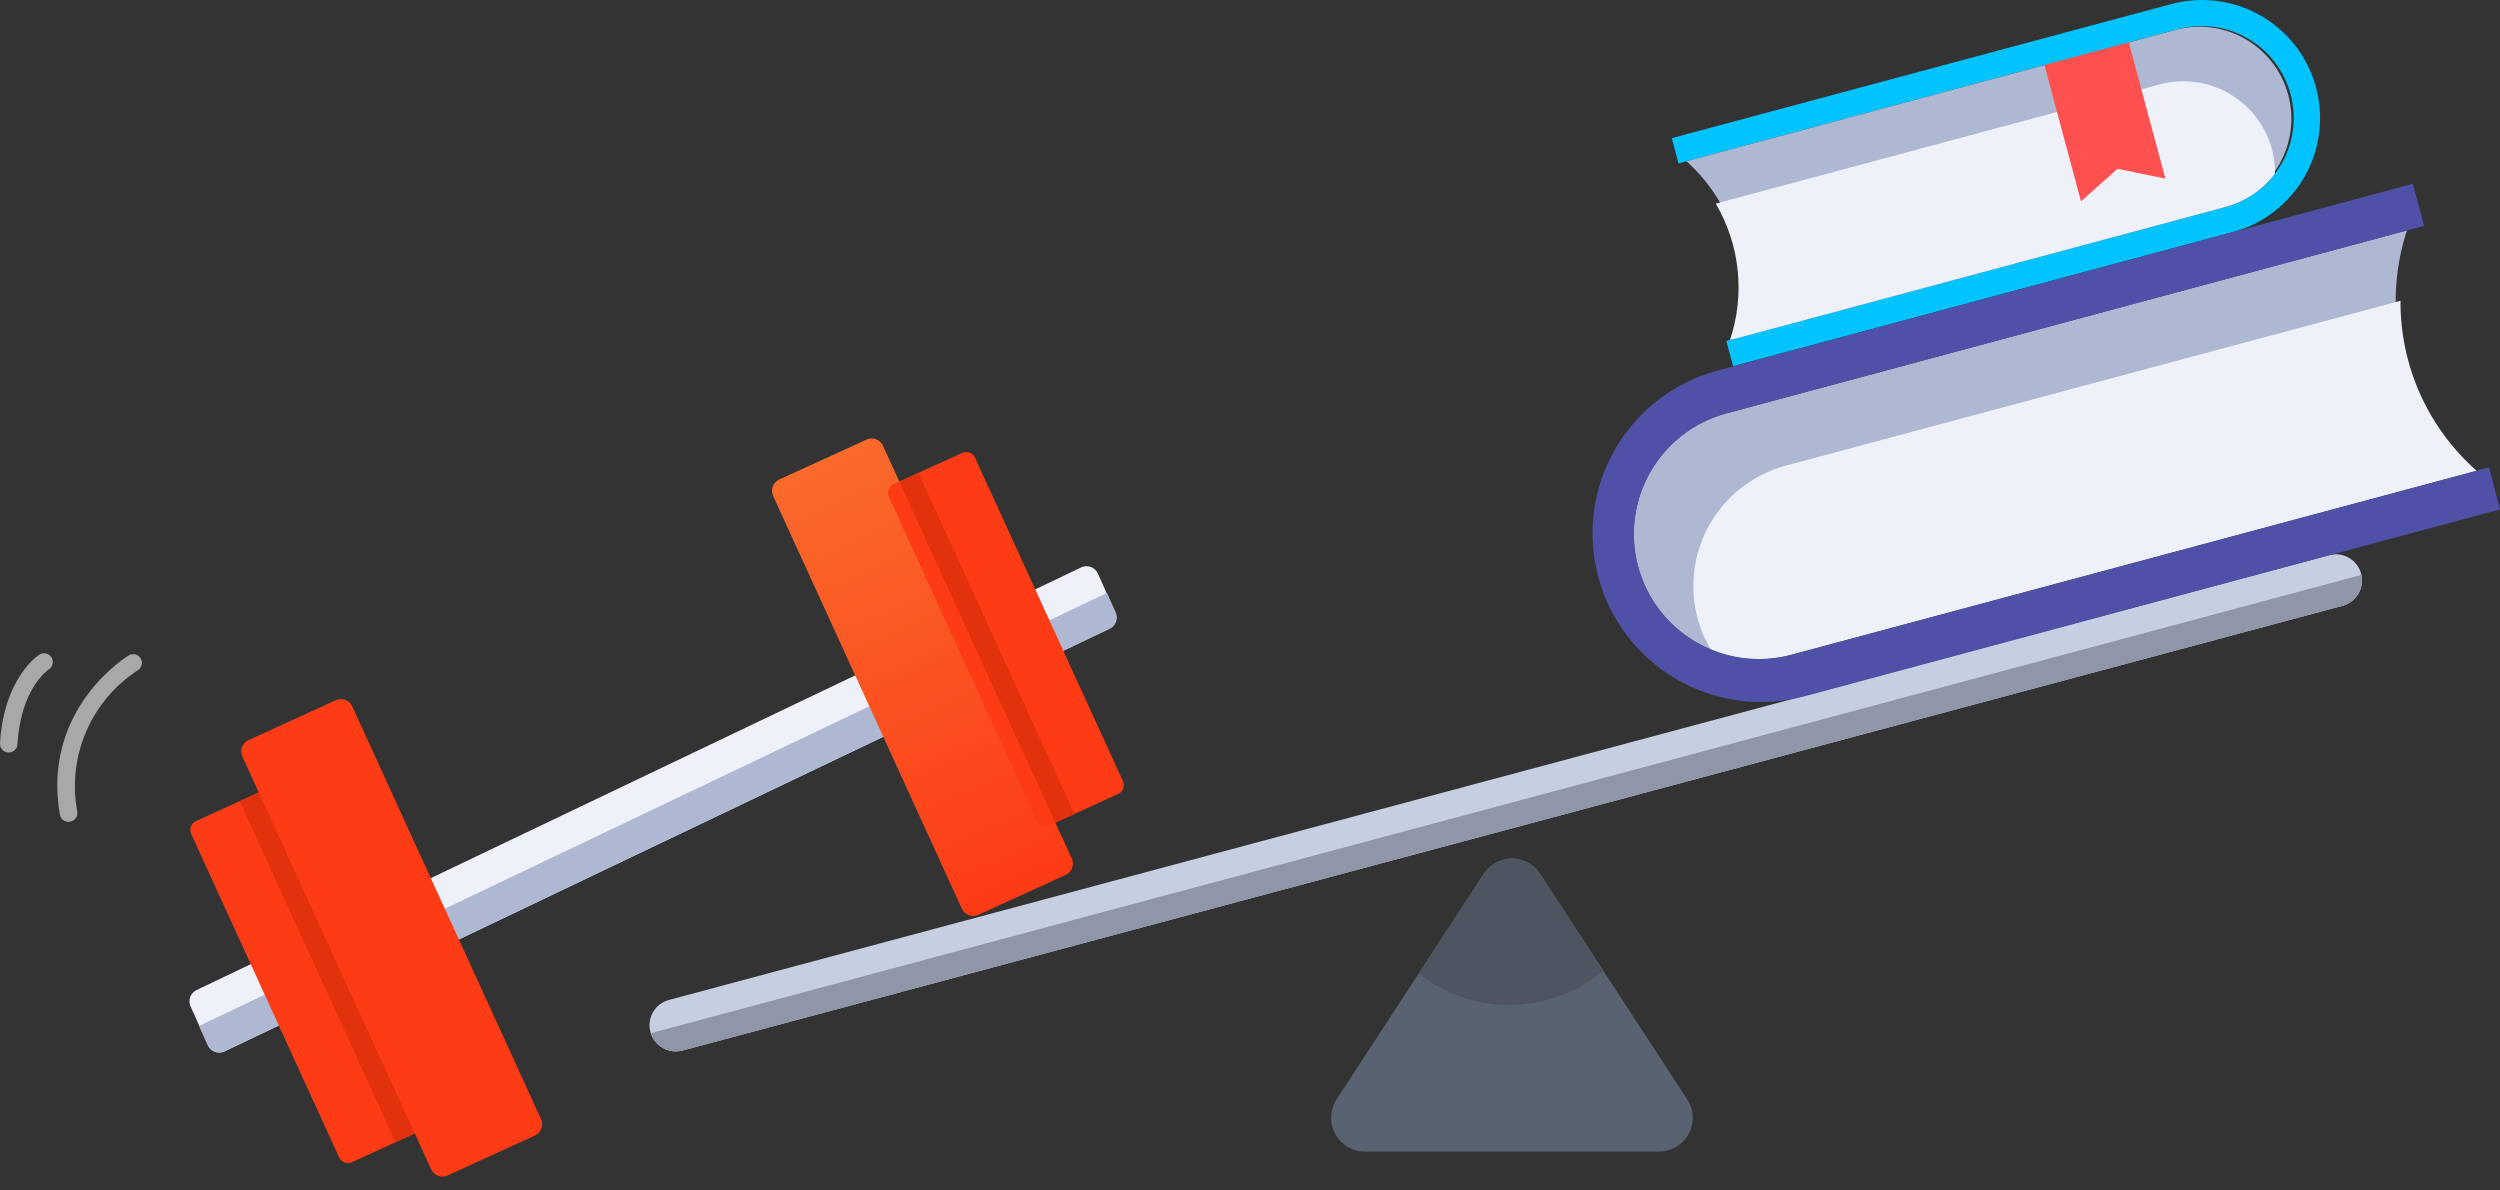 <svg width="250" height="119" viewBox="0 0 250 119" fill="none" xmlns="http://www.w3.org/2000/svg">
    <rect x="0" y="0" width="250" height="119" fill="#333333" stroke="none"/>
    <path d="M20.801 104.536L19.057 100.638C18.921 100.339 18.909 99.999 19.023 99.692C19.138 99.384 19.369 99.135 19.667 98.998L108.14 56.729C108.438 56.593 108.778 56.581 109.086 56.695C109.393 56.809 109.642 57.041 109.779 57.339L111.523 61.237C111.66 61.535 111.673 61.874 111.561 62.181C111.448 62.489 111.218 62.739 110.922 62.877L22.441 105.146C22.142 105.28 21.803 105.291 21.496 105.177C21.189 105.063 20.94 104.833 20.801 104.536Z" fill="#EEF1F9"/>
    <path d="M111.566 61.237L110.694 59.293L19.911 102.591L20.783 104.536C20.922 104.833 21.171 105.063 21.478 105.177C21.785 105.291 22.124 105.28 22.423 105.147L110.965 62.877C111.261 62.739 111.491 62.489 111.604 62.181C111.717 61.874 111.703 61.535 111.566 61.237Z" fill="#AEB8D2"/>
    <path d="M107.175 85.849L88.293 44.571C88.009 43.949 87.274 43.675 86.652 43.96L77.921 47.953C77.299 48.238 77.025 48.973 77.31 49.595L96.191 90.873C96.475 91.495 97.21 91.769 97.832 91.484L106.564 87.49C107.186 87.206 107.459 86.471 107.175 85.849Z" fill="url(#paint0_linear)"/>
    <path d="M112.292 78.109L97.499 45.769C97.277 45.282 96.703 45.069 96.216 45.291L89.372 48.422C88.886 48.644 88.672 49.218 88.895 49.705L103.688 82.045C103.91 82.531 104.485 82.745 104.971 82.523L111.815 79.392C112.301 79.17 112.515 78.595 112.292 78.109Z" fill="url(#paint1_linear)"/>
    <path d="M54.102 111.91L35.221 70.632C34.937 70.01 34.202 69.736 33.58 70.021L24.848 74.015C24.227 74.299 23.953 75.034 24.237 75.656L43.119 116.934C43.403 117.556 44.138 117.83 44.76 117.545L53.491 113.551C54.113 113.267 54.387 112.532 54.102 111.91Z" fill="url(#paint2_linear)"/>
    <path d="M42.518 111.8L27.725 79.46C27.503 78.974 26.928 78.76 26.442 78.982L19.598 82.113C19.112 82.335 18.898 82.909 19.12 83.396L33.913 115.736C34.136 116.222 34.71 116.436 35.196 116.214L42.04 113.083C42.526 112.861 42.74 112.287 42.518 111.8Z" fill="url(#paint3_linear)"/>
    <path d="M107.442 81.387L91.844 47.286L89.933 48.16L105.531 82.261L107.442 81.387Z" fill="#E1320D"/>
    <path d="M41.471 113.345L25.873 79.244L23.962 80.118L39.56 114.219L41.471 113.345Z" fill="#E1320D"/>
    <path d="M133.665 109.925L148.368 87.391C148.674 86.919 149.092 86.532 149.586 86.263C150.079 85.995 150.632 85.854 151.194 85.854C151.755 85.854 152.308 85.995 152.802 86.263C153.295 86.532 153.714 86.919 154.019 87.391L168.714 109.925C169.05 110.435 169.241 111.026 169.268 111.635C169.294 112.244 169.155 112.85 168.866 113.387C168.576 113.923 168.146 114.372 167.622 114.683C167.097 114.995 166.498 115.159 165.888 115.158H136.499C135.89 115.158 135.291 114.993 134.768 114.681C134.244 114.369 133.814 113.922 133.524 113.386C133.233 112.85 133.093 112.245 133.118 111.636C133.143 111.027 133.332 110.436 133.665 109.925Z" fill="#596271"/>
    <path d="M150.923 100.498C154.366 100.502 157.699 99.288 160.333 97.071L154.019 87.391C153.714 86.919 153.295 86.532 152.802 86.263C152.308 85.995 151.755 85.854 151.194 85.854C150.632 85.854 150.079 85.995 149.585 86.263C149.092 86.532 148.673 86.919 148.368 87.391L141.871 97.35C144.445 99.395 147.636 100.505 150.923 100.498Z" fill="#4E5561"/>
    <path d="M67.579 105.138C66.943 105.14 66.327 104.911 65.848 104.492C65.368 104.074 65.058 103.495 64.975 102.864C64.891 102.234 65.041 101.594 65.395 101.066C65.749 100.537 66.284 100.155 66.899 99.993L232.907 55.517C233.578 55.337 234.292 55.432 234.893 55.779C235.494 56.127 235.933 56.699 236.112 57.37C236.291 58.041 236.197 58.755 235.849 59.356C235.502 59.957 234.93 60.395 234.259 60.575L68.259 105.051C68.037 105.109 67.808 105.139 67.579 105.138Z" fill="#C6CFE1"/>
    <path d="M65.094 103.315C65.296 103.957 65.737 104.497 66.327 104.822C66.917 105.147 67.609 105.232 68.259 105.059L234.259 60.583C234.907 60.407 235.462 59.987 235.81 59.413C236.157 58.838 236.27 58.152 236.126 57.496L65.094 103.315Z" fill="#8E96A8"/>
    <path d="M223.253 23.215L173.309 36.619L172.629 34.09L222.556 20.695C223.723 20.381 224.816 19.841 225.775 19.105C226.733 18.369 227.537 17.452 228.141 16.405C228.744 15.359 229.136 14.203 229.293 13.005C229.45 11.807 229.37 10.59 229.057 9.423C228.744 8.256 228.204 7.162 227.468 6.204C226.732 5.246 225.814 4.442 224.768 3.838C223.721 3.234 222.566 2.843 221.368 2.685C220.17 2.528 218.952 2.608 217.785 2.922L167.85 16.343L167.179 13.814L217.149 0.401C218.647 0 220.209 -0.101 221.746 0.102C223.284 0.304 224.766 0.808 226.109 1.584C227.451 2.36 228.628 3.392 229.571 4.623C230.515 5.854 231.207 7.258 231.608 8.756C232.009 10.254 232.11 11.816 231.908 13.353C231.705 14.891 231.201 16.373 230.425 17.716C229.649 19.058 228.617 20.235 227.386 21.178C226.156 22.122 224.751 22.814 223.253 23.215Z" fill="#00C3FF"/>
    <path d="M172.621 41.337C169.42 42.197 166.692 44.294 165.037 47.166C163.382 50.038 162.935 53.449 163.796 56.65C164.656 59.851 166.753 62.579 169.625 64.234C172.496 65.89 175.908 66.336 179.109 65.476L247.21 47.162C243.896 44.209 241.514 40.353 240.357 36.068C239.2 31.782 239.318 27.252 240.695 23.032L172.621 41.337Z" fill="#AEB8D2"/>
    <path d="M247.671 47.084C245.259 44.958 243.331 42.341 242.016 39.407C240.701 36.474 240.031 33.293 240.049 30.078L178.594 46.56C176.737 47.054 175.019 47.97 173.575 49.238C172.13 50.506 170.999 52.09 170.268 53.868C169.538 55.645 169.228 57.567 169.364 59.484C169.5 61.401 170.077 63.261 171.051 64.918C173.599 65.999 176.436 66.195 179.109 65.476L247.671 47.084Z" fill="#EEF1F9"/>
    <path d="M217.803 2.922C220.132 2.366 222.587 2.74 224.645 3.966C226.703 5.192 228.202 7.171 228.823 9.485C229.445 11.798 229.139 14.262 227.972 16.354C226.805 18.446 224.868 20 222.573 20.686L173.414 33.898C174.433 30.792 174.525 27.457 173.678 24.3C172.83 21.144 171.081 18.302 168.644 16.125L217.803 2.922Z" fill="#AEB8D2"/>
    <path d="M172.996 34.002C173.75 31.76 174.013 29.381 173.768 27.028C173.523 24.675 172.775 22.402 171.574 20.363L215.928 8.451C217.293 8.079 218.726 8.029 220.114 8.303C221.501 8.578 222.807 9.17 223.928 10.033C225.049 10.896 225.954 12.007 226.574 13.279C227.194 14.55 227.511 15.948 227.501 17.363C226.276 18.991 224.541 20.161 222.573 20.686L172.996 34.002Z" fill="#EEF1F9"/>
    <path d="M250 50.938L180.234 69.688C175.941 70.771 171.393 70.121 167.575 67.878C163.757 65.635 160.974 61.981 159.829 57.703C158.683 53.426 159.267 48.87 161.453 45.019C163.64 41.168 167.253 38.333 171.514 37.124L241.28 18.375L242.413 22.587L172.647 41.337C169.446 42.197 166.718 44.294 165.063 47.166C163.408 50.038 162.961 53.449 163.822 56.65C164.682 59.851 166.779 62.58 169.651 64.235C172.523 65.89 175.934 66.336 179.135 65.476L248.902 46.735L250 50.938Z" fill="#4F51A8"/>
    <path d="M204.442 6.506L208.096 20.128L211.75 16.884L216.538 17.86L212.875 4.247L204.442 6.506Z" fill="#FF5050"/>
    <path d="M6.857 82.185C6.649 82.188 6.447 82.116 6.287 81.984C6.127 81.851 6.02 81.666 5.985 81.461C4.144 70.787 12.822 65.545 12.961 65.493C13.158 65.404 13.381 65.391 13.586 65.457C13.792 65.523 13.966 65.663 14.074 65.85C14.183 66.036 14.218 66.256 14.174 66.468C14.129 66.679 14.008 66.866 13.833 66.993C11.522 68.481 9.707 70.623 8.62 73.148C7.532 75.672 7.222 78.463 7.729 81.164C7.747 81.28 7.742 81.397 7.714 81.511C7.686 81.624 7.636 81.731 7.566 81.825C7.496 81.918 7.408 81.997 7.307 82.055C7.206 82.114 7.095 82.152 6.979 82.167L6.857 82.185Z" fill="#A8A8A8"/>
    <path d="M0.874 75.252H0.821C0.707 75.245 0.595 75.216 0.491 75.166C0.388 75.116 0.296 75.046 0.22 74.96C0.143 74.874 0.085 74.774 0.048 74.665C0.01 74.557 -0.005 74.442 0.002 74.327C0.377 67.813 3.795 65.554 3.935 65.467C4.129 65.341 4.365 65.297 4.592 65.346C4.818 65.394 5.016 65.53 5.143 65.724C5.269 65.918 5.312 66.155 5.264 66.382C5.216 66.608 5.08 66.806 4.885 66.932C4.754 67.019 2.068 68.877 1.746 74.432C1.732 74.654 1.635 74.863 1.473 75.015C1.31 75.167 1.096 75.252 0.874 75.252Z" fill="#A8A8A8"/>
    <defs>
        <linearGradient id="paint0_linear" x1="82.282" y1="45.958" x2="102.194" y2="89.489" gradientUnits="userSpaceOnUse">
            <stop stop-color="#F96A2B"/>
            <stop offset="1" stop-color="#FD3B15"/>
        </linearGradient>
        <linearGradient id="paint1_linear" x1="864.674" y1="-13186.2" x2="1535.25" y2="-11720.2" gradientUnits="userSpaceOnUse">
            <stop stop-color="#F96A2B"/>
            <stop offset="1" stop-color="#FD3B15"/>
        </linearGradient>
        <linearGradient id="paint2_linear" x1="2650.25" y1="-17963.8" x2="3743.19" y2="-15574.4" gradientUnits="userSpaceOnUse">
            <stop stop-color="#F96A2B"/>
            <stop offset="1" stop-color="#FD3B15"/>
        </linearGradient>
        <linearGradient id="paint3_linear" x1="1982.3" y1="-13697.9" x2="2652.87" y2="-12231.9" gradientUnits="userSpaceOnUse">
            <stop stop-color="#F96A2B"/>
            <stop offset="1" stop-color="#FD3B15"/>
        </linearGradient>
    </defs>
</svg>

